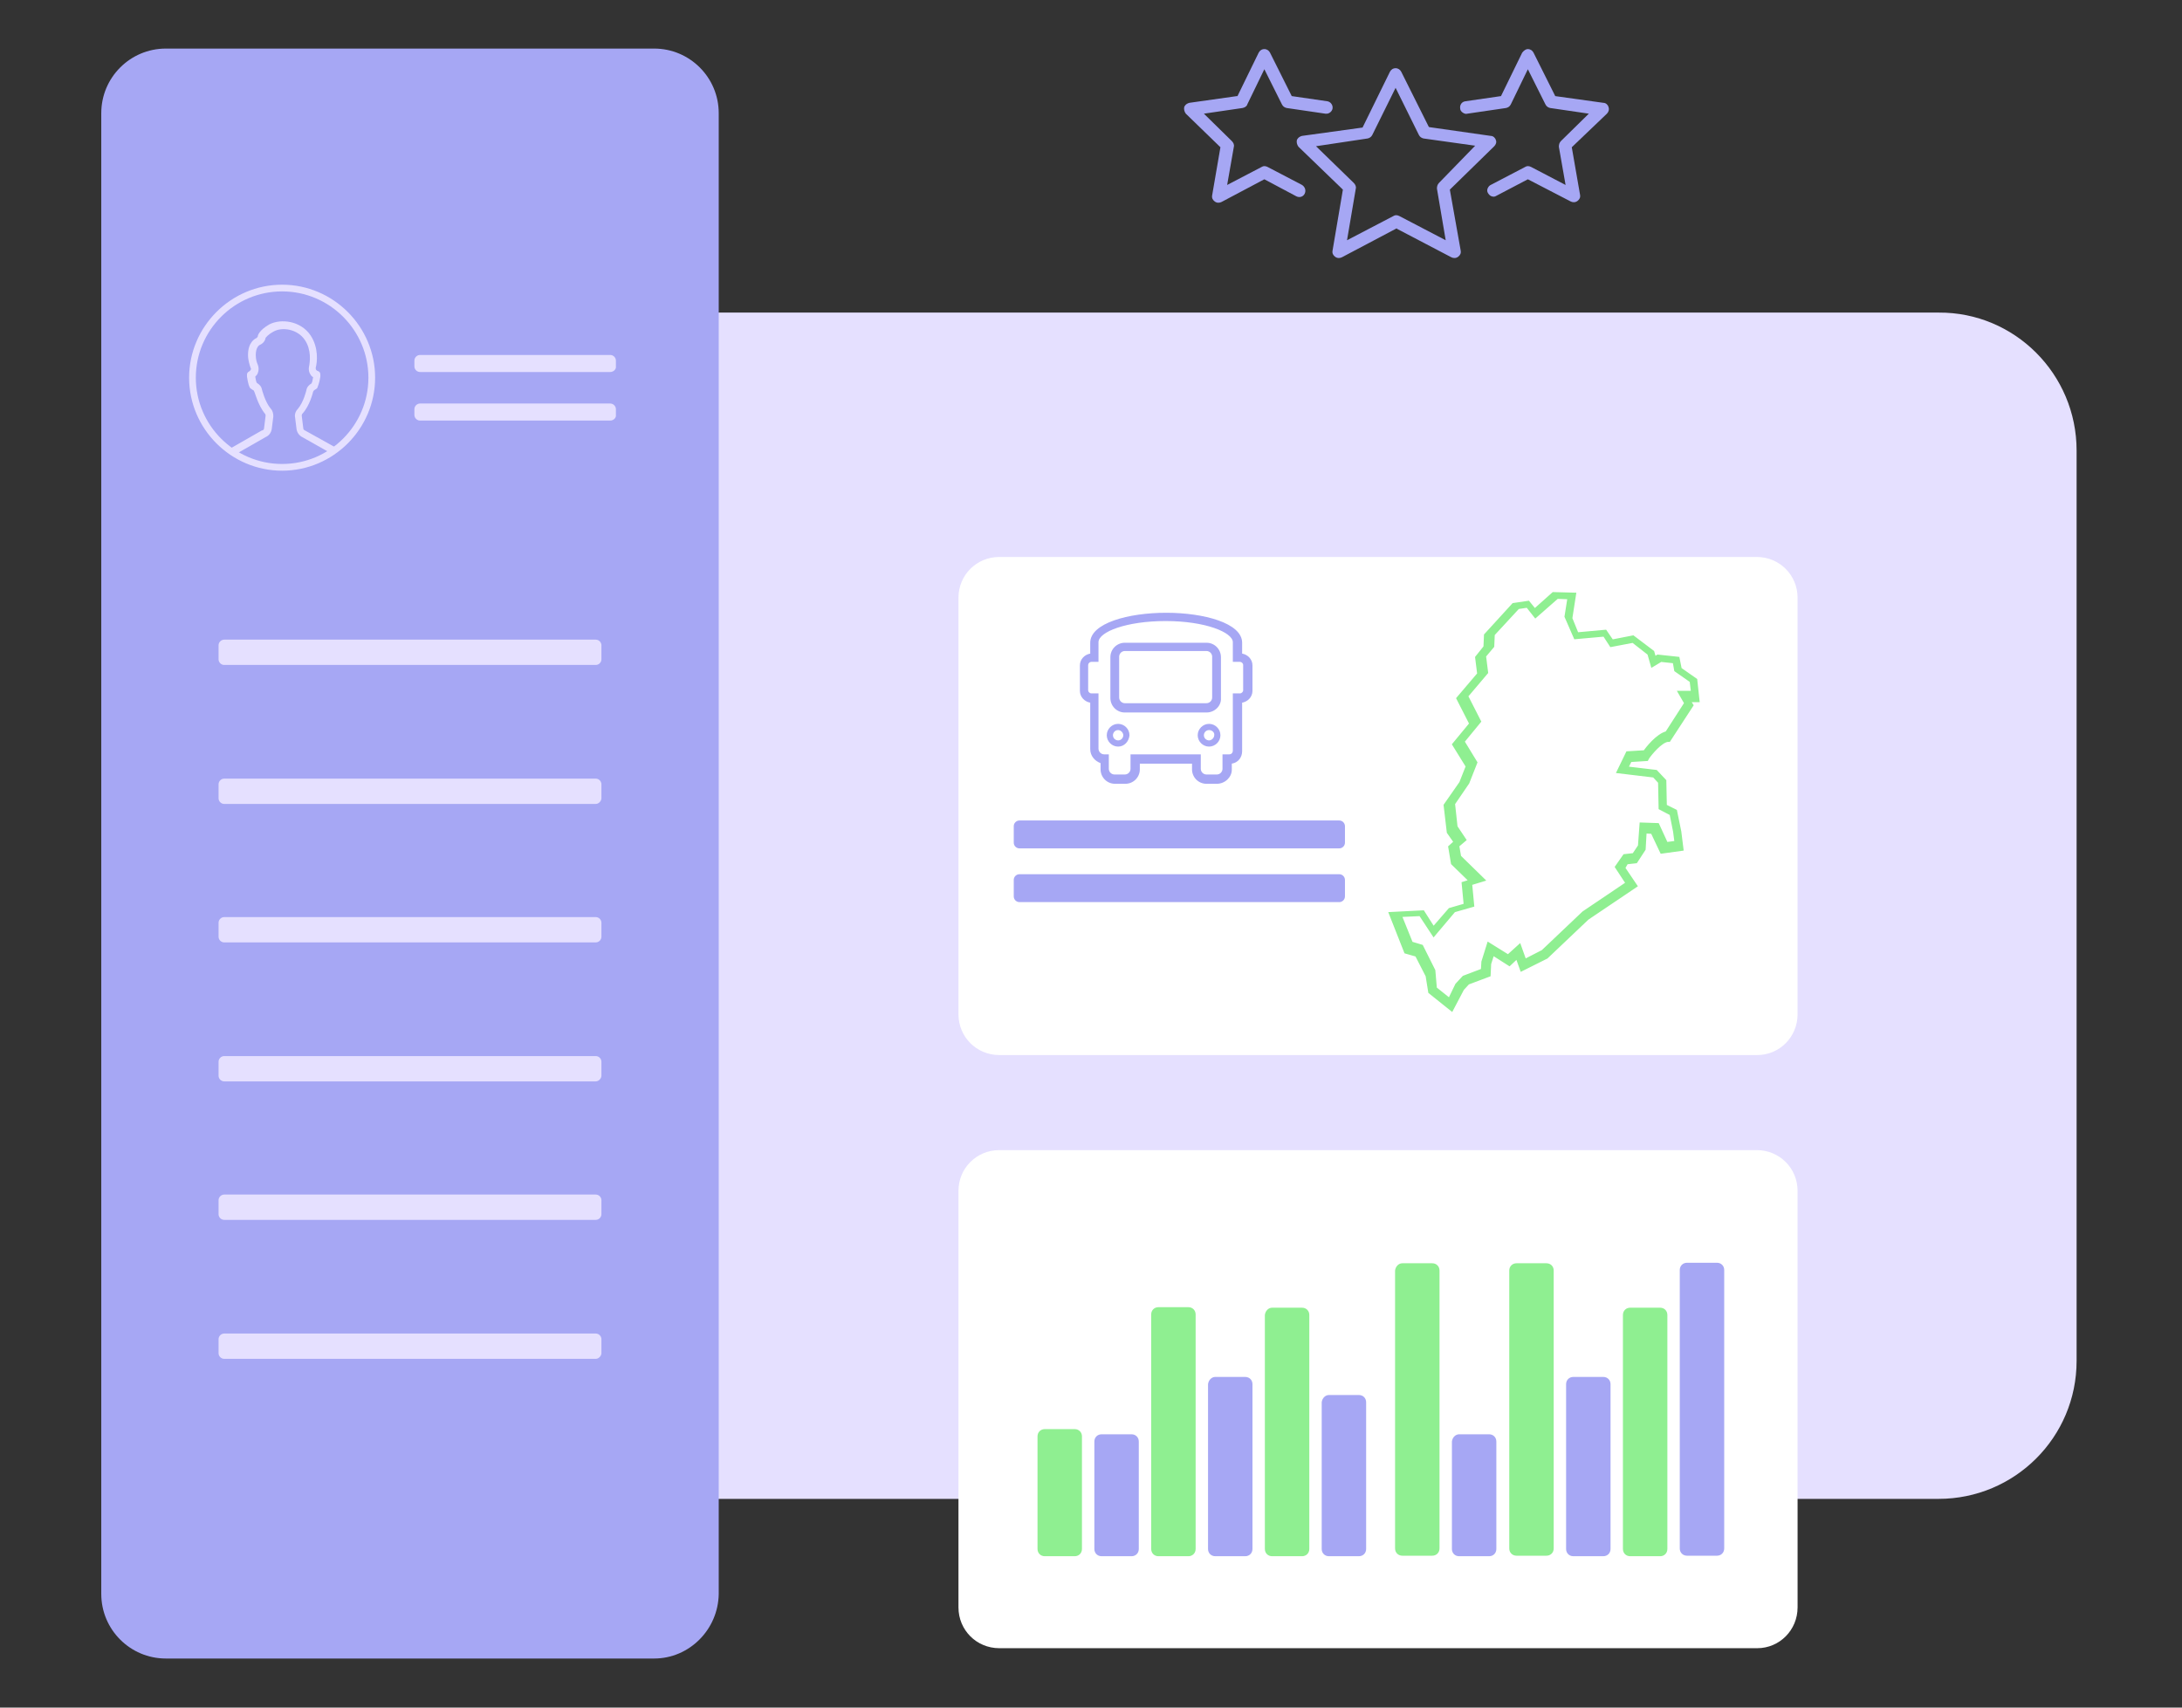 <?xml version="1.0" encoding="utf-8"?>
<!-- Generator: Adobe Illustrator 26.0.1, SVG Export Plug-In . SVG Version: 6.00 Build 0)  -->
<svg version="1.1" id="Layer_4" xmlns="http://www.w3.org/2000/svg" xmlns:xlink="http://www.w3.org/1999/xlink" x="0px" y="0px"
	 viewBox="0 0 422.3 330.5" style="enable-background:new 0 0 422.3 330.5;" xml:space="preserve">
<rect x="0" y="0" width="422.3" height="330.5" fill="#333333" stroke="none"/>
<style type="text/css">
	.st0{fill:#E5E0FF;}
	.st1{fill:#A6A7F4;}
	.st2{fill:#FFFFFF;}
	.st3{fill:#8FEF91;stroke:#8FEF91;stroke-miterlimit:10;}
	.st4{fill:#8FEF91;}
	.st5{fill:none;stroke:#8FEF91;stroke-miterlimit:10;}
	.st6{clip-path:url(#SVGID_00000020388310127980712600000013187041937025428110_);fill:#E5E0FF;}
</style>
<g>
	<path class="st0" d="M401.9,87.2v176.2c0,14.8-12,26.7-26.7,26.7H47c-14.8,0-26.7-12-26.7-26.7V87.2c0-14.8,12-26.7,26.7-26.7
		h328.2C389.9,60.4,401.9,72.4,401.9,87.2z"/>
	<path class="st1" d="M126.6,321H32.1c-6.9,0-12.5-5.6-12.5-12.5V21.9c0-6.9,5.6-12.5,12.5-12.5h94.5c6.9,0,12.5,5.6,12.5,12.5
		v286.6C139,315.4,133.4,321,126.6,321z"/>
	<path class="st0" d="M115.3,128.7H43.4c-0.6,0-1.1-0.5-1.1-1.1v-2.7c0-0.6,0.5-1.1,1.1-1.1h71.9c0.6,0,1.1,0.5,1.1,1.1v2.7
		C116.4,128.2,115.9,128.7,115.3,128.7z"/>
	<g>
		<g>
			<path class="st2" d="M340.1,204.2H193.4c-4.4,0-7.9-3.5-7.9-7.9v-80.6c0-4.4,3.5-7.9,7.9-7.9h146.6c4.4,0,7.9,3.5,7.9,7.9v80.6
				C347.9,200.7,344.4,204.2,340.1,204.2z"/>
			<path class="st1" d="M259.2,164.2h-61.9c-0.6,0-1.1-0.5-1.1-1.1v-3.2c0-0.6,0.5-1.1,1.1-1.1h61.9c0.6,0,1.1,0.5,1.1,1.1v3.2
				C260.3,163.7,259.8,164.2,259.2,164.2z"/>
			<path class="st1" d="M259.2,174.6h-61.9c-0.6,0-1.1-0.5-1.1-1.1v-3.2c0-0.6,0.5-1.1,1.1-1.1h61.9c0.6,0,1.1,0.5,1.1,1.1v3.2
				C260.3,174.1,259.8,174.6,259.2,174.6z"/>
			<path class="st3" d="M280.9,195.1l-4-3.2l-0.5-3.1l-2.1-4.1l-2.1-0.6l-2.8-7.1l5.9-0.3l2.1,3.3l3.3-3.8l3.1-0.9l-0.4-4.2l1.6-0.5
				l-3.7-3.6l-0.5-3l1.1-1l-1.4-2l-0.6-5.1l3-4.3l1.3-3.3l-2.6-4.2l3.3-4l-2.5-4.9l4-4.7l-0.4-3.2l1.6-2l0.1-2.3l5.3-5.8l2.7-0.4
				l1.3,1.6l3.7-3.3l3.8,0.1l-0.7,4.5l1.3,3.2l5.5-0.5l1.3,1.9l4.1-0.8l3.7,2.8l0.4,1.4l0.8-0.5l3.7,0.4l0.4,2l3,2.1l0.4,3.7h-1.9
				l0.7,1.1l-4.3,6.6l-0.2,0c-1.4,0.2-3.4,2.6-4,3.5l-0.1,0.2l-3.2,0.2l-0.9,1.8l5.9,0.7l1.6,1.7l0.1,4.9l2,1l0.8,3.9l0.4,3.2
				l-3.6,0.5l-1.8-3.8l-1.7-0.1l-0.2,3.5l-1.5,2.3l-1.8,0.2L314,168l2.3,3.4l-9.2,6.2l-7.9,7.5l-4.6,2.3l-0.9-2.5l-1.6,1.5l-3.3-2.1
				l-0.7,2.2l-0.1,2.1l-4,1.5l-1.1,1.2L280.9,195.1z M277.6,191.4l3,2.4l1.5-3.1l1.3-1.4l3.7-1.4l0.1-1.7l1-3.2l3.7,2.3l2.1-1.9
				l1,2.8l3.7-1.9l7.9-7.5l8.6-5.8l-2.1-3.2l1.4-2l1.8-0.2l1.2-1.8l0.3-4.1l2.9,0.1l1.7,3.7l2.2-0.3l-0.3-2.3l-0.7-3.5l-2.1-1.1
				l-0.1-5l-1.2-1.3l-6.7-0.8l1.6-3.3l3.3-0.2c0.5-0.7,2.5-3.3,4.3-3.7l3.8-5.9l-1.1-1.9h2.4l-0.3-2.5l-3-2.1l-0.3-1.7l-2.8-0.3
				l-1.5,0.9l-0.6-2.1l-3.2-2.5l-4.2,0.8l-1.3-2l-5.6,0.5l-1.7-3.9l0.6-3.8l-2.6-0.1l-4.1,3.6l-1.5-1.9l-2,0.3l-4.9,5.3l-0.1,2.3
				l-1.6,1.9l0.4,3.2l-3.9,4.6l2.5,4.9l-3.2,3.9l2.5,4.1l-1.5,3.8l-2.8,4.1l0.5,4.6l1.6,2.4l-1.3,1.1l0.4,2.3l4.4,4.3l-2.3,0.7
				l0.4,4.2l-3.5,1l-3.8,4.5l-2.5-3.8l-4.3,0.2l2.3,5.7l2,0.6l2.3,4.6L277.6,191.4z"/>
			<g>
				<path class="st1" d="M235.5,151.7h-2c-1.6,0-2.8-1.3-2.8-2.8v-1.1h-10.1v1.1c0,1.6-1.3,2.8-2.8,2.8h-2c-1.6,0-2.8-1.3-2.8-2.8
					v-1.2c-1.1-0.4-2-1.4-2-2.7v-9c-1.1-0.2-2-1.1-2-2.3v-4.9c0-1.2,0.9-2.1,2-2.3v-2.1c0-3.8,7.4-5.8,14.7-5.8
					c7.3,0,14.7,2,14.7,5.8v2.1c1.1,0.2,2,1.1,2,2.3v4.9c0,1.2-0.9,2.1-2,2.3v9.4c0,1.1-0.7,2.2-2,2.4v1.2
					C238.4,150.4,237.1,151.7,235.5,151.7z M218.8,146h13.6v2.8c0,0.6,0.5,1.1,1.1,1.1h2c0.6,0,1.1-0.5,1.1-1.1V146h1.3
					c0.5,0,0.7-0.4,0.7-0.7v-11.1h1.4c0.3,0,0.6-0.3,0.6-0.6v-4.9c0-0.3-0.3-0.6-0.6-0.6h-1.4v-3.8c0-1.9-5.3-4.1-13-4.1
					c-7.6,0-13,2.1-13,4.1v3.8h-1.4c-0.3,0-0.6,0.3-0.6,0.6v4.9c0,0.3,0.3,0.6,0.6,0.6h1.4v10.7c0,0.6,0.5,1.1,1.1,1.1h0.9v2.8
					c0,0.6,0.5,1.1,1.1,1.1h2c0.6,0,1.1-0.5,1.1-1.1V146z"/>
				<path class="st1" d="M216.4,144.5c-1.2,0-2.2-1-2.2-2.2c0-1.2,1-2.2,2.2-2.2c1.2,0,2.2,1,2.2,2.2
					C218.5,143.5,217.6,144.5,216.4,144.5z M216.4,141.3c-0.6,0-1,0.5-1,1c0,0.6,0.5,1,1,1c0.6,0,1-0.5,1-1
					C217.4,141.8,216.9,141.3,216.4,141.3z"/>
				<path class="st1" d="M233.5,137.9h-15.8c-1.6,0-2.8-1.3-2.8-2.8v-7.9c0-1.6,1.3-2.8,2.8-2.8h15.8c1.6,0,2.8,1.3,2.8,2.8v7.9
					C236.4,136.6,235.1,137.9,233.5,137.9z M217.7,126c-0.6,0-1.1,0.5-1.1,1.1v7.9c0,0.6,0.5,1.1,1.1,1.1h15.8
					c0.6,0,1.1-0.5,1.1-1.1v-7.9c0-0.6-0.5-1.1-1.1-1.1H217.7z"/>
				<path class="st1" d="M234,144.5c-1.2,0-2.2-1-2.2-2.2c0-1.2,1-2.2,2.2-2.2c1.2,0,2.2,1,2.2,2.2
					C236.2,143.5,235.2,144.5,234,144.5z M234,141.3c-0.6,0-1,0.5-1,1c0,0.6,0.5,1,1,1s1-0.5,1-1C235.1,141.8,234.6,141.3,234,141.3
					z"/>
			</g>
		</g>
		<g>
			<path class="st2" d="M340.1,319H193.4c-4.4,0-7.9-3.5-7.9-7.9v-80.6c0-4.4,3.5-7.9,7.9-7.9h146.6c4.4,0,7.9,3.5,7.9,7.9v80.6
				C347.9,315.5,344.4,319,340.1,319z"/>
			<g>
				<path class="st1" d="M326.5,244.4h5.8c0.8,0,1.4,0.6,1.4,1.4v53.9c0,0.8-0.6,1.4-1.4,1.4h-5.8c-0.8,0-1.4-0.6-1.4-1.4v-53.9
					C325.1,245,325.7,244.4,326.5,244.4z"/>
				<path class="st4" d="M315.5,253.1h5.8c0.8,0,1.4,0.6,1.4,1.4v45.3c0,0.8-0.6,1.4-1.4,1.4h-5.8c-0.8,0-1.4-0.6-1.4-1.4v-45.3
					C314.1,253.7,314.7,253.1,315.5,253.1z"/>
				<path class="st1" d="M304.5,266.5h5.8c0.8,0,1.4,0.6,1.4,1.4v31.9c0,0.8-0.6,1.4-1.4,1.4h-5.8c-0.8,0-1.4-0.6-1.4-1.4v-31.9
					C303.1,267.1,303.7,266.5,304.5,266.5z"/>
				<path class="st4" d="M293.5,244.5h5.8c0.8,0,1.4,0.6,1.4,1.4v53.8c0,0.8-0.6,1.4-1.4,1.4h-5.8c-0.8,0-1.4-0.6-1.4-1.4v-53.8
					C292.1,245.1,292.7,244.5,293.5,244.5z"/>
				<path class="st1" d="M282.4,277.6h5.8c0.8,0,1.4,0.6,1.4,1.4v20.8c0,0.8-0.6,1.4-1.4,1.4h-5.8c-0.8,0-1.4-0.6-1.4-1.4V279
					C281.1,278.2,281.7,277.6,282.4,277.6z"/>
				<path class="st4" d="M271.4,244.5h5.8c0.8,0,1.4,0.6,1.4,1.4v53.8c0,0.8-0.6,1.4-1.4,1.4h-5.8c-0.8,0-1.4-0.6-1.4-1.4v-53.8
					C270.1,245.1,270.7,244.5,271.4,244.5z"/>
				<path class="st1" d="M257.2,270h5.8c0.8,0,1.4,0.6,1.4,1.4v28.4c0,0.8-0.6,1.4-1.4,1.4h-5.8c-0.8,0-1.4-0.6-1.4-1.4v-28.4
					C255.9,270.6,256.5,270,257.2,270z"/>
				<path class="st4" d="M246.2,253.1h5.8c0.8,0,1.4,0.6,1.4,1.4v45.3c0,0.8-0.6,1.4-1.4,1.4h-5.8c-0.8,0-1.4-0.6-1.4-1.4v-45.3
					C244.9,253.7,245.5,253.1,246.2,253.1z"/>
				<path class="st1" d="M235.2,266.5h5.8c0.8,0,1.4,0.6,1.4,1.4v31.9c0,0.8-0.6,1.4-1.4,1.4h-5.8c-0.8,0-1.4-0.6-1.4-1.4v-31.9
					C233.9,267.1,234.5,266.5,235.2,266.5z"/>
				<path class="st4" d="M224.2,253h5.8c0.8,0,1.4,0.6,1.4,1.4v45.4c0,0.8-0.6,1.4-1.4,1.4h-5.8c-0.8,0-1.4-0.6-1.4-1.4v-45.4
					C222.8,253.6,223.4,253,224.2,253z"/>
				<path class="st1" d="M213.2,277.6h5.8c0.8,0,1.4,0.6,1.4,1.4v20.8c0,0.8-0.6,1.4-1.4,1.4h-5.8c-0.8,0-1.4-0.6-1.4-1.4V279
					C211.8,278.2,212.4,277.6,213.2,277.6z"/>
				<path class="st4" d="M202.2,276.6h5.8c0.8,0,1.4,0.6,1.4,1.4v21.8c0,0.8-0.6,1.4-1.4,1.4h-5.8c-0.8,0-1.4-0.6-1.4-1.4v-21.8
					C200.8,277.2,201.4,276.6,202.2,276.6z"/>
			</g>
			<path class="st5" d="M267.9,295.7"/>
			<path class="st5" d="M242.2,295.7"/>
		</g>
	</g>
	<path class="st0" d="M118.1,72H81.3c-0.6,0-1.1-0.5-1.1-1.1v-1.1c0-0.6,0.5-1.1,1.1-1.1h36.8c0.6,0,1.1,0.5,1.1,1.1v1.1
		C119.3,71.4,118.8,72,118.1,72z"/>
	<path class="st0" d="M118.1,81.4H81.3c-0.6,0-1.1-0.5-1.1-1.1v-1.1c0-0.6,0.5-1.1,1.1-1.1h36.8c0.6,0,1.1,0.5,1.1,1.1v1.1
		C119.3,80.8,118.8,81.4,118.1,81.4z"/>
	<path class="st0" d="M115.3,155.6H43.4c-0.6,0-1.1-0.5-1.1-1.1v-2.7c0-0.6,0.5-1.1,1.1-1.1h71.9c0.6,0,1.1,0.5,1.1,1.1v2.7
		C116.4,155,115.9,155.6,115.3,155.6z"/>
	<path class="st0" d="M115.3,182.4H43.4c-0.6,0-1.1-0.5-1.1-1.1v-2.7c0-0.6,0.5-1.1,1.1-1.1h71.9c0.6,0,1.1,0.5,1.1,1.1v2.7
		C116.4,181.9,115.9,182.4,115.3,182.4z"/>
	<path class="st0" d="M115.3,209.3H43.4c-0.6,0-1.1-0.5-1.1-1.1v-2.7c0-0.6,0.5-1.1,1.1-1.1h71.9c0.6,0,1.1,0.5,1.1,1.1v2.7
		C116.4,208.7,115.9,209.3,115.3,209.3z"/>
	<path class="st0" d="M115.3,236.1H43.4c-0.6,0-1.1-0.5-1.1-1.1v-2.7c0-0.6,0.5-1.1,1.1-1.1h71.9c0.6,0,1.1,0.5,1.1,1.1v2.7
		C116.4,235.6,115.9,236.1,115.3,236.1z"/>
	<path class="st0" d="M115.3,263H43.4c-0.6,0-1.1-0.5-1.1-1.1v-2.7c0-0.6,0.5-1.1,1.1-1.1h71.9c0.6,0,1.1,0.5,1.1,1.1v2.7
		C116.4,262.4,115.9,263,115.3,263z"/>
	<g>
		<path class="st1" d="M289.5,27.1c-0.1-0.4-0.5-0.8-1-0.8l-11.9-1.7l-0.1-0.1l-5.3-10.6c-0.2-0.4-0.6-0.7-1.1-0.7
			c-0.5,0-0.9,0.3-1.1,0.7l-5.3,10.8l-0.1,0L252,26.3c-0.4,0.1-0.7,0.3-0.9,0.6c0,0.1-0.1,0.1-0.1,0.2c-0.1,0.4,0,0.9,0.3,1.3
			l8.6,8.3l-2,11.8c-0.1,0.5,0.1,0.9,0.5,1.2c0.4,0.3,0.9,0.3,1.3,0.1l10.6-5.6l0.1,0.1l10.5,5.5c0.4,0.2,0.9,0.2,1.3-0.1
			c0.4-0.3,0.6-0.7,0.5-1.2l-2.1-11.8l8.6-8.4C289.5,28,289.7,27.5,289.5,27.1z M278.5,35.4c-0.3,0.3-0.4,0.7-0.4,1.1l0,0l1.7,10
			l-9-4.7c-0.4-0.2-0.8-0.2-1.1,0l-9,4.7l1.7-10c0.1-0.4-0.1-0.8-0.4-1.1l-7.3-7.1l10-1.5c0.4-0.1,0.7-0.3,0.9-0.7l4.5-9.1l4.5,9.1
			c0.2,0.4,0.5,0.6,0.9,0.7l10,1.4L278.5,35.4z"/>
		<path class="st1" d="M250.9,38c0.6,0.3,1.3,0.1,1.6-0.5c0,0,0,0,0,0c0.3-0.6,0.1-1.3-0.5-1.7l-6.7-3.5c-0.4-0.2-0.8-0.2-1.1,0
			l-6.7,3.5l1.3-7.4c0.1-0.4-0.1-0.8-0.4-1.1l-5.4-5.3l7.5-1.1c0.4-0.1,0.8-0.3,0.9-0.7l3.3-6.8l3.4,6.8c0.2,0.4,0.5,0.6,0.9,0.7
			l7.5,1.1c0.7,0.1,1.3-0.4,1.4-1c0.1-0.7-0.4-1.3-1-1.4l-6.9-1l-4.2-8.4c-0.2-0.4-0.6-0.7-1.1-0.7c-0.5,0-0.9,0.3-1.1,0.7l-4.1,8.4
			l-0.1,0l-9.2,1.3c-0.4,0.1-0.7,0.3-0.9,0.6c0,0.1-0.1,0.1-0.1,0.2c-0.1,0.4,0,0.9,0.3,1.3l6.7,6.5l-1.6,9.3
			c-0.1,0.5,0.1,0.9,0.5,1.2c0.4,0.3,0.9,0.3,1.3,0.1l8.3-4.4L250.9,38z"/>
		<path class="st1" d="M294.6,10.2l-4.1,8.4l-6.9,1c-0.7,0.1-1.1,0.7-1,1.4c0,0.3,0.2,0.6,0.5,0.8c0.3,0.2,0.6,0.3,0.9,0.2l7.5-1.1
			c0.4-0.1,0.7-0.3,0.9-0.7l3.3-6.8l3.4,6.8c0.2,0.4,0.5,0.6,0.9,0.7l7.5,1.1l-5.4,5.3c-0.3,0.3-0.4,0.7-0.4,1.1l1.3,7.4l-6.7-3.5
			c-0.4-0.2-0.8-0.2-1.1,0l-6.7,3.5c-0.2,0.1-0.4,0.3-0.5,0.5c0,0.1-0.1,0.1-0.1,0.2c-0.1,0.3-0.1,0.6,0.1,0.9
			c0.2,0.3,0.4,0.5,0.7,0.6c0.3,0.1,0.6,0.1,0.9-0.1l6.1-3.2l8.3,4.3c0.4,0.2,0.9,0.2,1.3-0.1c0.4-0.3,0.6-0.7,0.5-1.2l-1.6-9.2
			L311,22c0.3-0.3,0.5-0.8,0.3-1.3c-0.1-0.4-0.5-0.8-1-0.8l-9.3-1.3l-4.2-8.4c-0.2-0.4-0.6-0.7-1.1-0.7
			C295.3,9.5,294.9,9.8,294.6,10.2z"/>
	</g>
	<g>
		<g>
			<defs>
				<circle id="SVGID_1_" cx="54.6" cy="73.2" r="17.4"/>
			</defs>
			<clipPath id="SVGID_00000062913950892806786920000009298888592471070888_">
				<use xlink:href="#SVGID_1_"  style="overflow:visible;"/>
			</clipPath>
			<path style="clip-path:url(#SVGID_00000062913950892806786920000009298888592471070888_);fill:#E5E0FF;" d="M66.6,89.1
				c-0.1,0-0.2,0-0.3-0.1l-7.8-4.4c-0.6-0.3-1-0.9-1.1-1.5l-0.3-2.4c-0.1-0.5,0.1-1.1,0.5-1.5c1.2-1.4,1.7-3.7,1.7-3.7
				c0.1-0.6,0.5-1,1-1.3c0.1-0.2,0.2-0.5,0.3-1.2c-0.2-0.1-0.4-0.3-0.5-0.5c-0.3-0.4-0.4-1-0.3-1.5c0.2-0.9,0.5-3.3-0.8-5.2
				c-1.4-2.1-4.4-2.6-6.1-1.6c-1.1,0.6-1.4,1.1-1.5,1.2c-0.1,0.6-0.5,1.1-1.2,1.4c0,0,0,0,0,0c0,0-0.7,0.4-0.7,1.9
				c0,0.8,0.2,1.5,0.4,1.9c0.2,0.5,0.2,1.1,0,1.6c-0.1,0.3-0.3,0.5-0.5,0.7c0.1,0.7,0.2,1,0.3,1.2c0.5,0.3,0.9,0.7,1,1.3
				c0,0,0.6,2.4,1.7,3.7c0.4,0.4,0.5,1,0.5,1.5l-0.3,2.4c-0.1,0.7-0.5,1.3-1.2,1.6L43.7,89c-0.3,0.2-0.8,0.1-1-0.3
				c-0.2-0.3-0.1-0.8,0.3-1l7.7-4.4c0,0,0.1,0,0.1,0c0.2-0.1,0.3-0.2,0.3-0.4l0.3-2.4c0-0.1,0-0.3-0.1-0.4c-1.4-1.7-2-4.3-2.1-4.3
				c0-0.2-0.2-0.3-0.4-0.4c-0.1-0.1-0.3-0.2-0.4-0.3c-0.2-0.3-0.4-0.9-0.6-2.2c0-0.1,0-0.3,0-0.4c0-0.3,0.2-0.5,0.4-0.6
				c0.1-0.1,0.2-0.1,0.3-0.3c0.1-0.1,0.1-0.3,0-0.4c-0.2-0.6-0.5-1.5-0.5-2.5c0-2.4,1.3-3.1,1.5-3.2c0.3-0.1,0.3-0.3,0.4-0.4
				c0,0,0,0,0-0.1c0-0.1,0.3-1.1,2.2-2.2c2.3-1.2,6.1-0.7,8,2.1c1.6,2.4,1.3,5.2,1,6.3c0,0.1,0,0.3,0.1,0.4c0.1,0.1,0.2,0.2,0.3,0.2
				c0.3,0.1,0.5,0.3,0.5,0.7c0,0.1,0,0.2,0,0.4c-0.2,1.3-0.5,1.9-0.6,2.2c-0.1,0.1-0.2,0.2-0.4,0.3c-0.2,0.1-0.3,0.2-0.4,0.4
				c0,0-0.6,2.7-2.1,4.3c-0.1,0.1-0.1,0.3-0.1,0.4l0.3,2.4c0,0.2,0.1,0.3,0.3,0.4l7.9,4.4c0.3,0.2,0.5,0.6,0.3,1
				C67.1,89,66.8,89.1,66.6,89.1z"/>
		</g>
		<path class="st0" d="M54.6,91.1c-9.9,0-18-8.1-18-18s8.1-18,18-18s18,8.1,18,18S64.5,91.1,54.6,91.1z M54.6,56.4
			c-9.2,0-16.7,7.5-16.7,16.7s7.5,16.7,16.7,16.7s16.7-7.5,16.7-16.7S63.8,56.4,54.6,56.4z"/>
	</g>
</g>
</svg>
